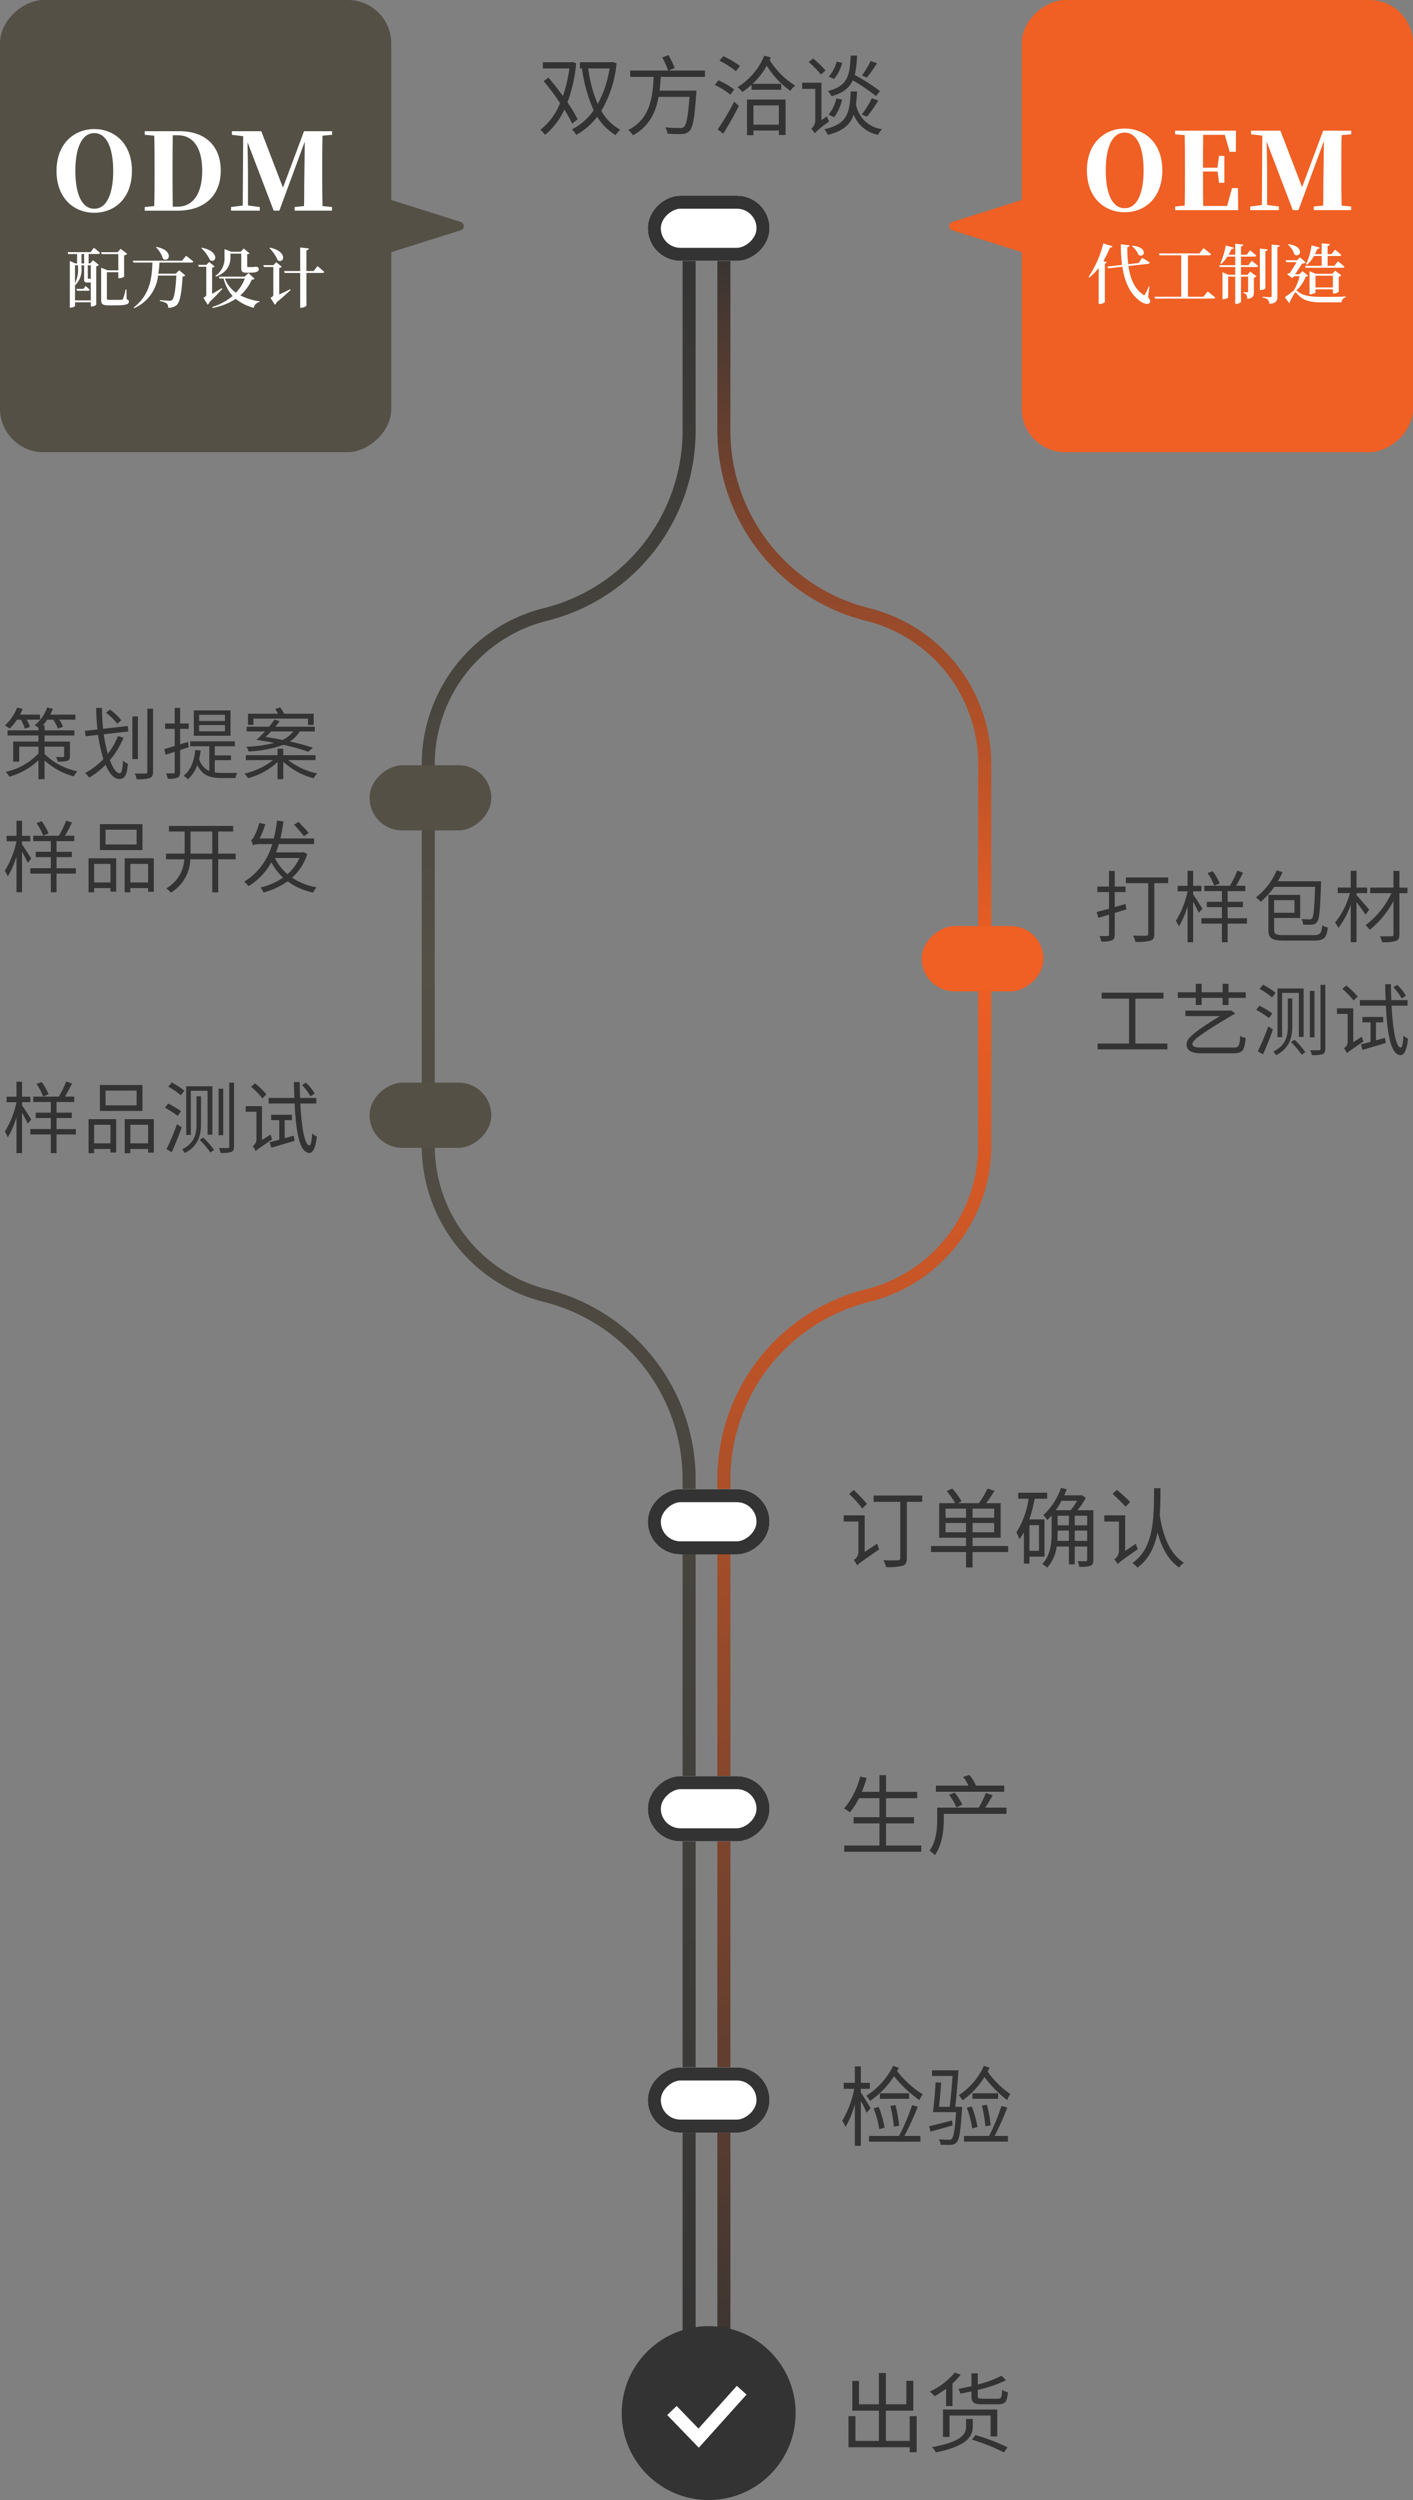 <svg xmlns="http://www.w3.org/2000/svg" xmlns:xlink="http://www.w3.org/1999/xlink" width="325" height="575" viewBox="0 0 325 575">
  <rect x="0" y="0" width="325" height="575" fill="#808080" stroke="none"/>
  <defs>
    <linearGradient id="linear-gradient" y1="1" x2="1" y2="1" gradientUnits="objectBoundingBox">
      <stop offset="0" stop-color="#333"/>
      <stop offset="0.334" stop-color="#f05f23"/>
      <stop offset="1" stop-color="#333"/>
    </linearGradient>
    <linearGradient id="linear-gradient-2" y1="1" x2="1" y2="1" gradientUnits="objectBoundingBox">
      <stop offset="0" stop-color="#333"/>
      <stop offset="0.334" stop-color="#555046"/>
      <stop offset="1" stop-color="#333"/>
    </linearGradient>
    <clipPath id="clip-icon-service-process-small-cn">
      <rect width="325" height="575"/>
    </clipPath>
  </defs>
  <g id="icon-service-process-small-cn" clip-path="url(#clip-icon-service-process-small-cn)">
    <path id="Path_26174" data-name="Path 26174" d="M6069.564,3279.77H5856.81a45.07,45.07,0,0,1-43.785-34.185,34.027,34.027,0,0,0-33.062-25.815h-87.617a34.031,34.031,0,0,0-33.063,25.815,45.068,45.068,0,0,1-43.784,34.185H5573a1.5,1.5,0,0,1,0-3h42.5a42.073,42.073,0,0,0,40.874-31.914,37.026,37.026,0,0,1,35.973-28.086h87.617a37.024,37.024,0,0,1,35.973,28.087,42.072,42.072,0,0,0,40.874,31.913h212.754a1.5,1.5,0,0,1,0,3Z" transform="translate(3444.77 -5516.5) rotate(90)" fill="url(#linear-gradient)"/>
    <path id="Path_26174-2" data-name="Path 26174" d="M6069.564,3216.77H5856.81a45.07,45.07,0,0,0-43.785,34.185,34.027,34.027,0,0,1-33.062,25.815h-87.617a34.031,34.031,0,0,1-33.063-25.815,45.068,45.068,0,0,0-43.784-34.185H5573a1.5,1.5,0,0,0,0,3h42.5a42.073,42.073,0,0,1,40.874,31.914,37.026,37.026,0,0,0,35.973,28.086h87.617a37.024,37.024,0,0,0,35.973-28.087,42.072,42.072,0,0,1,40.874-31.913h212.754a1.5,1.5,0,0,0,0-3Z" transform="translate(3376.77 -5516.5) rotate(90)" stroke="rgba(0,0,0,0)" stroke-width="1" fill="url(#linear-gradient-2)"/>
    <g id="Group_18395" data-name="Group 18395" transform="translate(-26 -314.5)">
      <path id="Path_27288" data-name="Path 27288" d="M-33.6-13.1a27.862,27.862,0,0,0-3.06-3.22l-1.02.94a24.606,24.606,0,0,1,3.02,3.34Zm-.52,11.04v-8.42h-4.82v1.42h3.38v7.12A2.157,2.157,0,0,1-36.62-.22a5.87,5.87,0,0,1,.76,1.26c.32-.4.92-.8,5.08-3.7a7.293,7.293,0,0,1-.44-1.32Zm13.24-12.98H-32.06v1.46h6.12V-.66c0,.38-.16.5-.54.52-.42.02-1.88.04-3.34-.02a5.251,5.251,0,0,1,.6,1.58,13.527,13.527,0,0,0,3.84-.3c.72-.24.96-.76.96-1.76V-13.58h3.54Zm5.36,8.46V-8.72h4.72v2.14Zm0-5.44h4.72v2.1h-4.72Zm11.18,2.1H-9.3v-2.1h4.96Zm0,3.34H-9.3V-8.72h4.96Zm3.22,3.16H-9.3v-1.9h6.46v-7.96H-6.18c.62-.84,1.34-1.88,1.92-2.82l-1.58-.54a24.361,24.361,0,0,1-2,3.36h-4.82l.82-.42A14.434,14.434,0,0,0-14-16.64l-1.24.6a17.451,17.451,0,0,1,1.94,2.76h-3.68v7.96h6.18v1.9h-8.06v1.38h8.06V1.52h1.5V-2.04h8.18Zm7.1-4.8v5.9H3.78v-5.9ZM7.24-.98V-9.54H3.76A34.51,34.51,0,0,0,4.98-14.3H7.86v-1.38H1.2v1.38H3.58A19.414,19.414,0,0,1,.78-6.56a9.4,9.4,0,0,1,.68,1.58A10.726,10.726,0,0,0,2.5-6.6V.62H3.78V-.98ZM14.2-4.6V-6.98h2.86V-4.6Zm-4,0c.04-.6.06-1.22.06-1.78v-.6h2.6V-4.6Zm4.52-9.22a14.555,14.555,0,0,1-1.46,2.16H9.84a17.759,17.759,0,0,0,1.32-2.16Zm-4.46,3.44h2.6v2.2h-2.6Zm6.8,2.2H14.2v-2.2h2.86Zm1.42-3.48H14.84a16.753,16.753,0,0,0,1.9-2.84l-.94-.64-.22.06h-3.8c.2-.46.38-.9.56-1.38l-1.3-.34a15.544,15.544,0,0,1-4.06,6.28,7.363,7.363,0,0,1,.9,1.12c.34-.32.66-.66,1-1.04v4.06c0,2.26-.24,5.1-2.16,7.1a4.952,4.952,0,0,1,1.14.84A8.99,8.99,0,0,0,10.04-3.3h2.82V.8H14.2V-3.3h2.86V-.28c0,.26-.08.34-.32.34-.22.02-1.02.02-1.88-.02a4.7,4.7,0,0,1,.38,1.32,7.029,7.029,0,0,0,2.58-.24c.5-.22.66-.6.66-1.38Zm8.46-1.88c-.66-.72-2.04-1.94-3.04-2.8l-1,.92c.98.9,2.34,2.2,3,2.96ZM25.8-2.3v-8.18H21v1.42h3.36v6.82a2.454,2.454,0,0,1-1.08,1.9,4.207,4.207,0,0,1,.8,1.08c.3-.38.84-.78,4.64-3.44a6.944,6.944,0,0,1-.46-1.24Zm6.64-14.42C32.4-9.98,32.5-3,27.46.5A4.848,4.848,0,0,1,28.6,1.56c2.66-1.94,4-4.82,4.64-8.12.74,2.8,2.16,6.18,4.96,8.08A4.417,4.417,0,0,1,39.3.42c-4.36-2.76-5.26-9.1-5.54-11.02.14-2,.14-4.06.16-6.12Z" transform="translate(259 673.5)" fill="#333"/>
      <g id="Rectangle_6078" data-name="Rectangle 6078" transform="translate(203 657) rotate(90)" fill="#fff" stroke="#333" stroke-width="3">
        <rect width="15" height="28" rx="7.5" stroke="none"/>
        <rect x="1.5" y="1.5" width="12" height="25" rx="6" fill="none"/>
      </g>
    </g>
    <g id="Group_18392" data-name="Group 18392" transform="translate(-26 -530.5)">
      <path id="Path_27289" data-name="Path 27289" d="M-9.2-.54V-5.62h6.42V-7.06H-9.2v-4.36h7.16v-1.46H-9.2v-3.84h-1.52v3.84h-4.06a27.453,27.453,0,0,0,1.12-3.2l-1.5-.32a18.232,18.232,0,0,1-3.7,7.36,8.634,8.634,0,0,1,1.34.88,16.963,16.963,0,0,0,2.1-3.26h4.7v4.36h-5.94v1.44h5.94V-.54h-8.1V.9H-1.1V-.54ZM17.98-14.32h-6.6l.1-.04a10.857,10.857,0,0,0-1.5-2.4l-1.46.42a10.062,10.062,0,0,1,1.22,2.02H2.26v1.42H17.98ZM8.34-9.92a14.255,14.255,0,0,0-1.76-2.8L5.3-12.2A14.78,14.78,0,0,1,6.98-9.32Zm10.16.66H13.62c.56-.84,1.18-1.88,1.72-2.84l-1.6-.52a21.622,21.622,0,0,1-1.62,3.36H2.56v2.72C2.56-4.44,2.36-1.5.8.64A8.411,8.411,0,0,1,2.02,1.68C3.72-.68,4.08-4.14,4.08-6.5V-7.82H18.5Z" transform="translate(239 955.5)" fill="#333"/>
      <g id="Rectangle_6078-2" data-name="Rectangle 6078" transform="translate(203 939) rotate(90)" fill="#fff" stroke="#333" stroke-width="3">
        <rect width="15" height="28" rx="7.5" stroke="none"/>
        <rect x="1.5" y="1.5" width="12" height="25" rx="6" fill="none"/>
      </g>
    </g>
    <g id="Group_18393" data-name="Group 18393" transform="translate(-26 -586.5)">
      <path id="Path_27290" data-name="Path 27290" d="M-7.56-16.88a17.094,17.094,0,0,1-6.18,6.9,7.854,7.854,0,0,1,.88,1.18,20.72,20.72,0,0,0,5.5-5.68,27.131,27.131,0,0,0,5.84,5.5,5.929,5.929,0,0,1,.76-1.34,22.433,22.433,0,0,1-5.9-5.34c.14-.26.28-.5.4-.74Zm3.66,6.32h-6.72v1.28H-3.9ZM-6.18-3.1a36.368,36.368,0,0,0-.84-4.72l-1.18.16a36.084,36.084,0,0,1,.8,4.78Zm-5.88-4a23.363,23.363,0,0,1,1.3,4.8l1.22-.34A23.3,23.3,0,0,0-10.88-7.4Zm-.7-.04c-.32-.58-1.72-2.84-2.24-3.58v-.86h2.08v-1.38H-15v-3.78h-1.38v3.78h-2.56v1.38h2.42a22.625,22.625,0,0,1-2.76,7.36,6.89,6.89,0,0,1,.76,1.42,21.483,21.483,0,0,0,2.14-5.24V1.52H-15V-8.8a30.046,30.046,0,0,1,1.34,2.72Zm9.54-.68a46.439,46.439,0,0,1-3,7.08h-6.9V.58H-1.3V-.74H-4.98A67.009,67.009,0,0,0-1.9-7.46ZM5.98-4.3C4.02-3.8,2.08-3.28.72-2.98L1-1.74c1.5-.4,3.32-.92,5.12-1.42Zm.74-3.14c.26-2.16.54-5.72.74-8.4H1.36v1.3H6.1c-.16,2.4-.42,5.2-.66,7.1H2.98c.18-1.66.38-3.82.5-5.56L2.2-13.06c-.12,2.12-.38,5.1-.62,6.84H6.9C6.64-2.14,6.34-.52,5.92-.1c-.18.22-.38.24-.7.24C4.84.14,3.92.12,2.94.02a2.943,2.943,0,0,1,.42,1.26c.94.04,1.88.06,2.36.02A1.7,1.7,0,0,0,7.04.72c.6-.64.9-2.52,1.22-7.54.02-.18.02-.62.02-.62Zm6.58-9.44a15.663,15.663,0,0,1-5.76,6.76c.24.28.7.9.88,1.18a18.478,18.478,0,0,0,5.02-5.36,26.372,26.372,0,0,0,5.22,5.32,5.72,5.72,0,0,1,.74-1.38,20.791,20.791,0,0,1-5.24-5.18c.14-.3.3-.58.44-.9Zm3.28,6.32H10.66v1.28h5.92Zm-1.7,7.4a35.7,35.7,0,0,0-.86-4.74l-1.18.16a32.839,32.839,0,0,1,.8,4.76ZM9.36-7.24a23.28,23.28,0,0,1,1.26,4.78l1.22-.34a26.56,26.56,0,0,0-1.32-4.72Zm7.98-.4A47.066,47.066,0,0,1,14.5-.74H8.72V.56H18.84V-.74H15.78A70.676,70.676,0,0,0,18.7-7.28Z" transform="translate(239 1078.5)" fill="#333"/>
      <g id="Rectangle_6078-3" data-name="Rectangle 6078" transform="translate(203 1062) rotate(90)" fill="#fff" stroke="#333" stroke-width="3">
        <rect width="15" height="28" rx="7.5" stroke="none"/>
        <rect x="1.5" y="1.5" width="12" height="25" rx="6" fill="none"/>
      </g>
    </g>
    <g id="Group_17773" data-name="Group 17773" transform="translate(702 -216) rotate(90)">
      <path id="Path_27284" data-name="Path 27284" d="M-30.64-2.06a31.214,31.214,0,0,0-2.34-3.9,33.645,33.645,0,0,0,2-9.02l-.94-.26-.24.06h-6.48v1.42h6.1a32.8,32.8,0,0,1-1.48,6.34c-1.08-1.48-2.24-2.94-3.34-4.24l-1.1.82a55.492,55.492,0,0,1,3.78,5.06A14.608,14.608,0,0,1-39.22.36a4.939,4.939,0,0,1,1.08,1.16A16.045,16.045,0,0,0-33.7-4.3a25.472,25.472,0,0,1,1.8,3.24Zm7.34-11.7A24.318,24.318,0,0,1-26.02-5.6a29.465,29.465,0,0,1-2.18-8.16Zm.66-1.48-.26.06h-7.22v1.42h.48a34.916,34.916,0,0,0,2.68,9.62,13.2,13.2,0,0,1-5,4.4,4.635,4.635,0,0,1,1,1.26,15.363,15.363,0,0,0,4.82-4.16A12.582,12.582,0,0,0-21.9,1.58,5.709,5.709,0,0,1-20.84.34,11.358,11.358,0,0,1-25.2-4a26.3,26.3,0,0,0,3.52-10.96Zm21.28,3.42v-1.46H-9.7l1.38-.6a19.9,19.9,0,0,0-1.44-2.96l-1.42.56a19.3,19.3,0,0,1,1.36,3h-8.74v1.46h5.4C-13.38-7.26-13.9-2.14-19,.4a4.748,4.748,0,0,1,1.08,1.2c3.76-2,5.26-5.3,5.9-8.82H-4.9C-5.24-2.72-5.62-.8-6.22-.28a1.366,1.366,0,0,1-.94.22c-.52,0-1.92-.02-3.34-.14a3.308,3.308,0,0,1,.52,1.44,29.255,29.255,0,0,0,3.34.08A2.3,2.3,0,0,0-4.92.62c.78-.78,1.18-2.94,1.56-8.56.04-.22.06-.72.06-.72h-8.5c.14-1.06.22-2.12.28-3.16Zm8.06-2.5a20.7,20.7,0,0,0-3.84-2.26l-.88,1.04a19.489,19.489,0,0,1,3.8,2.42ZM5.36-8.92a17.8,17.8,0,0,0-3.6-2.1L.92-9.96A17.511,17.511,0,0,1,4.5-7.72ZM2.84,1.26C4-.58,5.4-3.04,6.44-5.14L5.36-6.12A57.931,57.931,0,0,1,1.58.26Zm12.8-6.52V-.82H9.8V-5.26ZM8.32,1.6H9.8V.52h5.84V1.54h1.54V-6.6H8.32Zm3.96-18.3A15.2,15.2,0,0,1,6.14-9.46a7.265,7.265,0,0,1,1.1,1.12A18.9,18.9,0,0,0,9.36-10v1.14h6.82v-1.36H9.6a16.949,16.949,0,0,0,3.26-4.18,19.982,19.982,0,0,0,5.42,5.8A5.424,5.424,0,0,1,19.4-9.82a18.017,18.017,0,0,1-5.88-5.9,5.1,5.1,0,0,0,.26-.58Zm24.48,1.22a23.421,23.421,0,0,1-2,3.34l1.12.48a34.651,34.651,0,0,0,2.34-3.3Zm-7.82.16a8.706,8.706,0,0,1-1.82,3.44l1.24.54a9.611,9.611,0,0,0,1.84-3.7Zm9.98,6.78a44.775,44.775,0,0,0-5.82-3.72,22.414,22.414,0,0,0,.52-4.46H32.16c-.18,4.68-.7,6.98-5.24,8.18a4.263,4.263,0,0,1,.84,1.18c2.66-.76,4.1-1.92,4.88-3.66A41.415,41.415,0,0,1,37.98-7.4ZM35.9-2.66a33.251,33.251,0,0,0,2.62-3.72l-1.5-.52a22.522,22.522,0,0,1-2.3,3.76Zm-7.56.12A10.221,10.221,0,0,0,30.18-6.6l-1.32-.24a9.129,9.129,0,0,1-1.78,3.7ZM26.38-13.28a21.15,21.15,0,0,0-2.86-2.76l-1.02.8a22.135,22.135,0,0,1,2.82,2.88ZM25.44-1.86v-8.62H21v1.42h3.02V-1.8A2.462,2.462,0,0,1,23.08.1a3.89,3.89,0,0,1,.8,1.08V1.16a22.344,22.344,0,0,1,3.32-2.7,7.017,7.017,0,0,1-.5-1.22Zm6.72-6.6c-.2,5.04-.78,7.48-6.08,8.7a4.16,4.16,0,0,1,.84,1.28c3.5-.9,5.14-2.34,5.94-4.64a7.489,7.489,0,0,0,5.6,4.62,5.271,5.271,0,0,1,.9-1.28A7.011,7.011,0,0,1,33.38-5.5c.12-.9.2-1.88.24-2.96Z" transform="translate(245.5 538.5) rotate(-90)" fill="#333"/>
      <g id="Rectangle_6084" data-name="Rectangle 6084" transform="translate(261 525)" fill="#fff" stroke="#333" stroke-width="3">
        <rect width="15" height="28" rx="7.5" stroke="none"/>
        <rect x="1.5" y="1.5" width="12" height="25" rx="6" fill="none"/>
      </g>
    </g>
    <g id="Group_18394" data-name="Group 18394" transform="translate(-26 -639)">
      <path id="Path_27291" data-name="Path 27291" d="M-3.76-6.8v5.7H-9.24V-8.06h6.3v-6.86h-1.6v5.4h-4.7v-7.2h-1.6v7.2h-4.58V-14.9h-1.54v6.84h6.12V-1.1h-5.4V-6.8h-1.6V.36H-3.76V1.5h1.6V-6.8Zm14.2-4.68c0,1.56.52,1.96,2.52,1.96H16.6c1.6,0,2.06-.58,2.22-2.78a3.834,3.834,0,0,1-1.32-.54c-.08,1.76-.24,2.04-1.02,2.04h-3.4c-1,0-1.18-.12-1.18-.68v-1.36a29.5,29.5,0,0,0,6.48-2.2l-1-1.06a24.622,24.622,0,0,1-5.48,2.02v-2.56H10.44v2.94c-1,.24-2,.44-3,.64a4.1,4.1,0,0,1,.44,1.08c.84-.16,1.7-.32,2.56-.5Zm5.94,9.34V-8.32H3.9v6.3H5.4V-6.94h9.44v4.8ZM4.6-9.12H6.08v-5.2a15.86,15.86,0,0,0,1.88-2l-1.36-.5A16.49,16.49,0,0,1,.86-12.44a6.956,6.956,0,0,1,1.1,1.06A23.664,23.664,0,0,0,4.6-13.1Zm6.14,2.98H9.2v1.7c0,1.5-.6,3.48-7.86,4.78a4.19,4.19,0,0,1,.92,1.2C9.8.02,10.74-2.4,10.74-4.4Zm-.2,4.74A44.646,44.646,0,0,1,17.9,1.54L18.74.38a44.106,44.106,0,0,0-7.4-2.82Z" transform="translate(239 1201.5)" fill="#333"/>
      <g id="Group_17762" data-name="Group 17762" transform="translate(-486 -186)">
        <circle id="Ellipse_232" data-name="Ellipse 232" cx="20" cy="20" r="20" transform="translate(655 1360)" fill="#333"/>
        <path id="Path_26109" data-name="Path 26109" d="M109.772,1029.075l6.145,6.357,9.9-11.019" transform="translate(556.774 350.33)" fill="none" stroke="#fff" stroke-miterlimit="10" stroke-width="3"/>
      </g>
    </g>
    <path id="Path_27286" data-name="Path 27286" d="M-25.83-12.168a12.675,12.675,0,0,0-1.6-2.808l-1.17.432a12.992,12.992,0,0,1,1.53,2.9Zm-3.978,5.8c-.306-.522-1.656-2.61-2.124-3.258v-.72h1.908v-1.26h-1.908v-3.456H-33.21v3.456h-2.268v1.26h2.268a20.743,20.743,0,0,1-2.7,6.8,6.262,6.262,0,0,1,.7,1.278,19.585,19.585,0,0,0,2-4.608V1.368h1.278V-7.956c.486.9,1.044,1.962,1.3,2.556Zm10.26,2.214h-4.446V-6.7h3.51V-7.938h-3.51v-2.448h4.068v-1.242H-22.05a34.2,34.2,0,0,0,1.6-3.024l-1.332-.45a22.092,22.092,0,0,1-1.692,3.474h-5.886v1.242h4.05v2.448h-3.474V-6.7h3.474v2.538h-4.716v1.242h4.716V1.368h1.314V-2.916h4.446ZM-5.58-9.612h-7.146v-3.4H-5.58Zm1.35-4.68h-9.792v5.958H-4.23Zm-7.362,9.144V-.882h-3.762V-5.148Zm-5.04,6.534h1.278V.414h3.762v.81h1.314V-6.444h-6.354ZM-7.02-.882V-5.148h4.086V-.882Zm-1.3-5.562v7.83h1.3V.414h4.086V1.26H-1.62v-7.7ZM8.928-1.692a20.7,20.7,0,0,1,2.466,2.934L12.24.648A18.777,18.777,0,0,0,9.756-2.2ZM5.832-14v11.2H6.894v-10.17h3.852V-2.862h1.1V-14Zm9.9-.828V-.162c0,.27-.108.36-.36.36-.252.018-1.08.018-2.034,0a4.894,4.894,0,0,1,.4,1.116A7.025,7.025,0,0,0,16.218,1.1c.432-.2.612-.522.612-1.278V-14.832Zm-2.448,1.386V-2.754h1.062V-13.446ZM8.208-11.7v6.318c0,2.142-.324,4.374-3.33,5.9a3.478,3.478,0,0,1,.63.828C8.73-.27,9.234-2.988,9.234-5.382V-11.7Zm-6.5-2.214a16.99,16.99,0,0,1,2.88,1.98L5.4-13a18.363,18.363,0,0,0-2.9-1.872ZM.936-9.09A25.261,25.261,0,0,1,3.87-7.2l.774-1.062a19.973,19.973,0,0,0-2.952-1.764ZM1.3.45l1.206.7C3.258-.486,4.14-2.7,4.788-4.572l-1.08-.7A53.91,53.91,0,0,1,1.3.45Zm34.092-12.8a13.564,13.564,0,0,0-2-2.484l-.918.558a12.782,12.782,0,0,1,1.944,2.592Zm-11.106.2a18.987,18.987,0,0,0-2.646-2.538l-.882.792a19.713,19.713,0,0,1,2.592,2.664ZM23.256-1.638V-9.432H19.512v1.278h2.466v6.426a1.771,1.771,0,0,1-.864,1.476A3.841,3.841,0,0,1,21.8.918c.288-.342.756-.648,3.8-2.718a5.8,5.8,0,0,1-.36-1.116Zm5.22-4.572H30.15V-7.452H25.362V-6.21h1.872v4.5c-.828.216-1.584.414-2.2.558L25.4.126c1.494-.45,3.474-1.026,5.346-1.584l-.18-1.188c-.7.2-1.422.4-2.088.576Zm7.272-3.834v-1.278H32.022c-.054-1.17-.072-2.394-.09-3.654H30.6c.018,1.278.054,2.484.108,3.654H24.786v1.278h5.976c.324,6.732,1.17,11.322,3.384,11.376.684,0,1.368-.756,1.728-3.762a5.035,5.035,0,0,1-1.062-.72C34.7-1.4,34.488-.4,34.182-.414c-1.116-.054-1.818-4.122-2.106-9.63Z" transform="translate(37 263.844)" fill="#333"/>
    <path id="Path_27285" data-name="Path 27285" d="M-32.2-12.33a12.59,12.59,0,0,1,.936,2.088l1.17-.432a9.357,9.357,0,0,0-.774-1.656h3.078v-1.152H-32.4a12.4,12.4,0,0,0,.612-1.314l-1.26-.324A11.015,11.015,0,0,1-35.874-11a9.733,9.733,0,0,1,1.1.738,11.71,11.71,0,0,0,1.692-2.07Zm5.454,6.21h4.5v2.142c0,.18-.054.252-.27.252-.2,0-.9.018-1.62-.018a4.594,4.594,0,0,1,.45,1.062,6.866,6.866,0,0,0,2.178-.18c.468-.2.594-.468.594-1.116V-7.29h-5.832V-8.676h6.858V-9.864h-6.858V-11h-.4a16.2,16.2,0,0,0,1.026-1.332h1.368a10.88,10.88,0,0,1,1.08,2.052l1.17-.414a8.6,8.6,0,0,0-.864-1.638h3.708v-1.152h-5.778c.216-.432.414-.864.594-1.332l-1.314-.306a9.313,9.313,0,0,1-2.862,4.086,4.5,4.5,0,0,1,.864.576v.594h-7.11v1.188h7.11V-7.29h-5.814v4.626h1.386V-6.12h4.428v1.548a14.282,14.282,0,0,1-7.56,4.248A4.16,4.16,0,0,1-34.866.792a15.9,15.9,0,0,0,6.714-3.78V1.368h1.4v-4.32A16.2,16.2,0,0,0-20.052.72a7.739,7.739,0,0,1,.846-1.17,15.013,15.013,0,0,1-7.542-3.978ZM-9.09-12.2a15.064,15.064,0,0,0-2.61-2.448l-.9.72a15.664,15.664,0,0,1,2.574,2.538Zm1.6,2.592-.126-1.26-5.67.648a45.609,45.609,0,0,1-.252-4.806h-1.35a49.046,49.046,0,0,0,.306,4.95l-2.88.324.144,1.26,2.88-.342a32.05,32.05,0,0,0,1.224,5.562A16.285,16.285,0,0,1-17.424-.054a7.479,7.479,0,0,1,.954,1.062,19.552,19.552,0,0,0,3.762-2.952C-11.862.09-10.782,1.314-9.54,1.314c1.224,0,1.71-.792,1.962-3.51a3.3,3.3,0,0,1-1.134-.7C-8.82-.81-9.018,0-9.468,0c-.738,0-1.566-1.134-2.25-3.024A20.179,20.179,0,0,0-8.586-8.172L-9.864-8.55A16.631,16.631,0,0,1-12.2-4.464a34.438,34.438,0,0,1-.936-4.5Zm2.214-3.456H-6.552v9.81h1.278Zm2.16-1.782V-.36c0,.324-.126.414-.432.414-.306.018-1.332.036-2.466,0a6.687,6.687,0,0,1,.45,1.314A8.965,8.965,0,0,0-2.556,1.1C-2.016.882-1.8.5-1.8-.378v-14.49Zm17.856,2.826H8.8v-1.422h5.94Zm0,2.376H8.8v-1.44h5.94Zm1.278-4.806H7.578v5.832H16.02ZM6.246-7.218,4.428-6.66v-3.546h1.98v-1.242H4.428V-15.03H3.186v3.582H.972v1.242H3.186v3.942c-.918.288-1.746.54-2.412.7l.324,1.3c.648-.2,1.35-.414,2.088-.666V-.306c0,.27-.09.342-.324.342-.2,0-.9,0-1.674-.018a5.471,5.471,0,0,1,.4,1.242,5.149,5.149,0,0,0,2.232-.252c.45-.216.612-.558.612-1.3v-5.04c.666-.234,1.332-.432,1.98-.666ZM12.4-3.006h3.726V-4.1H12.4V-6.21H17.01V-7.344H6.75V-6.21h4.392V-.522A4.219,4.219,0,0,1,8.8-3.294a15.242,15.242,0,0,0,.36-1.926L7.92-5.364C7.632-2.7,6.84-.684,5.238.576a6.439,6.439,0,0,1,.99.81,8.038,8.038,0,0,0,2.16-3.294C9.558.612,11.448,1.1,14.04,1.1h3.132a3.852,3.852,0,0,1,.4-1.188c-.594.018-3.042.018-3.474.018A12.538,12.538,0,0,1,12.4-.18Zm8.892-9.558H33.84v1.44h1.3V-13.7H28.368a16.522,16.522,0,0,0-.936-1.458l-1.116.4c.2.324.432.7.648,1.062h-6.93v2.574h1.26Zm9.162,2.952a6.765,6.765,0,0,1-2.5,1.962c-1.242-.27-2.556-.5-3.87-.7.414-.378.828-.81,1.278-1.26Zm4.536,3.744a54.6,54.6,0,0,0-5.346-1.44,6.663,6.663,0,0,0,2.286-2.3h3.474v-1.1H26.334c.342-.414.7-.864.972-1.26l-1.188-.378a17.546,17.546,0,0,1-1.224,1.638H19.728v1.1H23.94c-.666.72-1.332,1.386-1.944,1.926q2.133.324,4.1.7a29.573,29.573,0,0,1-6.426.882,3.3,3.3,0,0,1,.5,1.08A25.935,25.935,0,0,0,28.17-6.534,45.225,45.225,0,0,1,33.876-4.95Zm.594,2.844V-4.158H28.152V-5.634H26.838v1.476h-7.29v1.134h6.246a16.215,16.215,0,0,1-6.588,3.1,5.353,5.353,0,0,1,.846,1.062,16,16,0,0,0,6.786-3.708V1.368h1.314V-2.646a16.432,16.432,0,0,0,6.966,3.8,5.523,5.523,0,0,1,.864-1.1,16.413,16.413,0,0,1-6.7-3.078ZM-25.83,13.832a12.675,12.675,0,0,0-1.6-2.808l-1.17.432a12.992,12.992,0,0,1,1.53,2.9Zm-3.978,5.8c-.306-.522-1.656-2.61-2.124-3.258v-.72h1.908V14.39h-1.908V10.934H-33.21V14.39h-2.268v1.26h2.268a20.743,20.743,0,0,1-2.7,6.8,6.262,6.262,0,0,1,.7,1.278,19.585,19.585,0,0,0,2-4.608v8.244h1.278V18.044c.486.9,1.044,1.962,1.3,2.556Zm10.26,2.214h-4.446V19.3h3.51V18.062h-3.51V15.614h4.068V14.372H-22.05a34.2,34.2,0,0,0,1.6-3.024l-1.332-.45a22.092,22.092,0,0,1-1.692,3.474h-5.886v1.242h4.05v2.448h-3.474V19.3h3.474v2.538h-4.716v1.242h4.716v4.284h1.314V23.084h4.446ZM-5.58,16.388h-7.146v-3.4H-5.58Zm1.35-4.68h-9.792v5.958H-4.23Zm-7.362,9.144v4.266h-3.762V20.852Zm-5.04,6.534h1.278v-.972h3.762v.81h1.314V19.556h-6.354Zm9.612-2.268V20.852h4.086v4.266Zm-1.3-5.562v7.83h1.3v-.972h4.086v.846H-1.62v-7.7ZM6.822,18.494V13.4h5v5.094Zm10.368,0h-4V13.4h3.438V12.122H1.854V13.4H5.472v4.32c0,.27,0,.5-.018.774H1.188v1.3H5.4a8.263,8.263,0,0,1-4.158,6.678,6.135,6.135,0,0,1,1.062.99A9.265,9.265,0,0,0,6.768,19.79h5.058V27.4h1.368V19.79h4Zm16.794-4.752c-.5-.648-1.548-1.764-2.322-2.556l-1.026.648A32.291,32.291,0,0,1,32.9,14.48ZM31.878,19.5a10.693,10.693,0,0,1-2.754,3.708,11.1,11.1,0,0,1-2.88-3.708Zm.9-1.368-.252.072H26.5c.216-.612.432-1.26.63-1.908h8.1l.018-1.3H27.486c.288-1.224.522-2.52.72-3.906l-1.494-.216A28.405,28.405,0,0,1,25.956,15h-3.24a18.2,18.2,0,0,0,1.3-3.294l-1.4-.27A14.467,14.467,0,0,1,21.4,14.624c-.2.4-.4.648-.648.72a13.322,13.322,0,0,1,.45,1.26c.162-.2.774-.306,1.908-.306h2.5a14.852,14.852,0,0,1-6.444,8.658,4.842,4.842,0,0,1,.99,1.026,14.88,14.88,0,0,0,5.256-5.49A13.355,13.355,0,0,0,28.1,24a14.886,14.886,0,0,1-5.184,2.268,5.8,5.8,0,0,1,.7,1.152,17.116,17.116,0,0,0,5.544-2.556,14.98,14.98,0,0,0,5.85,2.574,4.676,4.676,0,0,1,.828-1.188,14.887,14.887,0,0,1-5.652-2.232,12.217,12.217,0,0,0,3.492-5.436Z" transform="translate(37 177.844)" fill="#333"/>
    <rect id="Rectangle_6081" data-name="Rectangle 6081" width="15" height="28" rx="7.5" transform="translate(113 249) rotate(90)" fill="#555046"/>
    <rect id="Rectangle_6083" data-name="Rectangle 6083" width="15" height="28" rx="7.5" transform="translate(113 176) rotate(90)" fill="#555046"/>
    <path id="Path_27287" data-name="Path 27287" d="M-29.106-7.434l-2.5.7V-10.17h2.484v-1.278h-2.484V-15.03h-1.314v3.582H-35.6v1.278h2.682v3.834c-1.062.27-2.052.54-2.844.738l.4,1.35c.738-.216,1.566-.468,2.448-.72V-.414c0,.27-.108.36-.36.36-.216,0-.99,0-1.854-.018a4.982,4.982,0,0,1,.432,1.26A6.2,6.2,0,0,0-32.256.936c.468-.216.648-.558.648-1.332V-5.382c.882-.252,1.782-.54,2.664-.81Zm9.792-6.1h-9.72v1.314h5.13V-.594c0,.342-.144.45-.486.468-.378.018-1.692.018-3.006-.036a6.434,6.434,0,0,1,.558,1.44,11.526,11.526,0,0,0,3.456-.27c.648-.216.882-.666.882-1.584V-12.222h3.186ZM-7.47-12.168a12.675,12.675,0,0,0-1.6-2.808l-1.17.432a12.992,12.992,0,0,1,1.53,2.9Zm-3.978,5.8c-.306-.522-1.656-2.61-2.124-3.258v-.72h1.908v-1.26h-1.908v-3.456H-14.85v3.456h-2.268v1.26h2.268a20.743,20.743,0,0,1-2.7,6.8,6.262,6.262,0,0,1,.7,1.278,19.585,19.585,0,0,0,2-4.608V1.368h1.278V-7.956c.486.9,1.044,1.962,1.3,2.556Zm10.26,2.214H-5.634V-6.7h3.51V-7.938h-3.51v-2.448h4.068v-1.242H-3.69a34.2,34.2,0,0,0,1.6-3.024L-3.42-15.1a22.092,22.092,0,0,1-1.692,3.474H-11v1.242h4.05v2.448h-3.474V-6.7h3.474v2.538h-4.716v1.242h4.716V1.368h1.314V-2.916h4.446Zm15.66-7.218c-.144,4.986-.342,6.8-.684,7.236a.576.576,0,0,1-.594.234,14.618,14.618,0,0,1-1.8-.072A3.65,3.65,0,0,1,11.736-2.7a13.229,13.229,0,0,0,2.088,0,1.451,1.451,0,0,0,1.134-.612c.5-.648.684-2.736.882-8.712v-.63H5.9A19.375,19.375,0,0,0,7-14.76l-1.35-.4A15.535,15.535,0,0,1,.864-8.928a8.476,8.476,0,0,1,1.116.972,17.468,17.468,0,0,0,3.114-3.42ZM9.738-8.316v2.9H5.058v-2.9ZM7.308-.27c-1.908,0-2.25-.252-2.25-1.224V-4.212h5.994v-5.31H3.744v8.028C3.744.5,4.572.99,7.38.99h6.786c2.43,0,2.97-.666,3.24-3.024a4.081,4.081,0,0,1-1.278-.486c-.2,1.854-.45,2.25-1.98,2.25Zm19.62-5.85c-.45-.522-2.25-2.628-2.916-3.348v-.468H26.46v-1.278H24.012v-3.852H22.68v3.852H19.692v1.278h2.79a17.99,17.99,0,0,1-3.4,6.768,5.922,5.922,0,0,1,.738,1.26A18.541,18.541,0,0,0,22.68-7.29V1.35h1.332v-9.2c.738.972,1.674,2.232,2.07,2.88Zm8.8-5.076H33.876V-15.03H32.508V-11.2H27.144v1.278h4.9A19.782,19.782,0,0,1,26.1-2.556a6.034,6.034,0,0,1,.954,1.08A21.915,21.915,0,0,0,32.508-8.1V-.432c0,.324-.126.414-.45.432-.342,0-1.494.018-2.664-.018A5.937,5.937,0,0,1,29.88,1.35a10.412,10.412,0,0,0,3.168-.27c.594-.2.828-.612.828-1.53V-9.918H35.73ZM-26.856,24.668V14.336h6.462V12.968h-14.22v1.368h6.3V24.668H-35.55V26h16.056V24.668Zm14.886.918c-1.062,0-1.764-.234-1.764-.792,0-.648.63-1.62,9.54-6.858a1.5,1.5,0,0,0,.306-.2l-.954-.7-.27.072V17.09H-15.354v1.26H-7.38c-7.362,4.446-7.7,5.544-7.7,6.552,0,1.242,1.008,2,3.222,2H-4.23c1.908,0,2.52-.558,2.736-3.51a4.109,4.109,0,0,1-1.26-.468c-.09,2.3-.4,2.664-1.35,2.664Zm6.534-12.708V10.934h-1.35v1.944H-11.61V10.934h-1.35v1.944H-17.1v1.278h4.14v1.638h1.35V14.156h4.824v1.638h1.35V14.156h3.96V12.878ZM8.928,24.308a20.7,20.7,0,0,1,2.466,2.934l.846-.594A18.777,18.777,0,0,0,9.756,23.8ZM5.832,12v11.2H6.894V13.022h3.852V23.138h1.1V12Zm9.9-.828v14.67c0,.27-.108.36-.36.36-.252.018-1.08.018-2.034,0a4.894,4.894,0,0,1,.4,1.116,7.025,7.025,0,0,0,2.484-.216c.432-.2.612-.522.612-1.278V11.168Zm-2.448,1.386V23.246h1.062V12.554ZM8.208,14.3v6.318c0,2.142-.324,4.374-3.33,5.9a3.478,3.478,0,0,1,.63.828c3.222-1.62,3.726-4.338,3.726-6.732V14.3Zm-6.5-2.214a16.99,16.99,0,0,1,2.88,1.98L5.4,13a18.363,18.363,0,0,0-2.9-1.872ZM.936,16.91A25.261,25.261,0,0,1,3.87,18.8l.774-1.062a19.973,19.973,0,0,0-2.952-1.764Zm.36,9.54,1.206.7c.756-1.638,1.638-3.852,2.286-5.724l-1.08-.7A53.91,53.91,0,0,1,1.3,26.45Zm34.092-12.8a13.564,13.564,0,0,0-2-2.484l-.918.558a12.782,12.782,0,0,1,1.944,2.592Zm-11.106.2a18.987,18.987,0,0,0-2.646-2.538l-.882.792a19.713,19.713,0,0,1,2.592,2.664ZM23.256,24.362V16.568H19.512v1.278h2.466v6.426a1.771,1.771,0,0,1-.864,1.476,3.841,3.841,0,0,1,.684,1.17c.288-.342.756-.648,3.8-2.718a5.8,5.8,0,0,1-.36-1.116Zm5.22-4.572H30.15V18.548H25.362V19.79h1.872v4.5c-.828.216-1.584.414-2.2.558l.36,1.278c1.494-.45,3.474-1.026,5.346-1.584l-.18-1.188c-.7.2-1.422.4-2.088.576Zm7.272-3.834V14.678H32.022c-.054-1.17-.072-2.394-.09-3.654H30.6c.018,1.278.054,2.484.108,3.654H24.786v1.278h5.976c.324,6.732,1.17,11.322,3.384,11.376.684,0,1.368-.756,1.728-3.762a5.035,5.035,0,0,1-1.062-.72c-.108,1.746-.324,2.754-.63,2.736-1.116-.054-1.818-4.122-2.106-9.63Z" transform="translate(288 215.345)" fill="#333"/>
    <rect id="Rectangle_6080" data-name="Rectangle 6080" width="15" height="28" rx="7.5" transform="translate(240 213) rotate(90)" fill="#f05f23"/>
    <rect id="Rectangle_6085" data-name="Rectangle 6085" width="104" height="90" rx="10" transform="translate(325) rotate(90)" fill="#f05f23"/>
    <path id="Polygon_3" data-name="Polygon 3" d="M11.046,3.02a1,1,0,0,1,1.907,0L23.589,36.7a1,1,0,0,1-.954,1.3H1.364a1,1,0,0,1-.954-1.3Z" transform="translate(216 64) rotate(-90)" fill="#f05f23"/>
    <path id="Path_27283" data-name="Path 27283" d="M-19.635-12.015a5.312,5.312,0,0,1,1.53,2.04c1.38.765,2.265-1.785-1.4-2.145Zm-6.6-.645a24.3,24.3,0,0,1-3.4,7.74l.195.135A13.149,13.149,0,0,0-27.3-7.005v8.28h.27a1.73,1.73,0,0,0,1.155-.42V-8.01A.551.551,0,0,0-25.41-8.3l-.8-.3a23.671,23.671,0,0,0,1.515-3.09c.33.015.525-.1.585-.285Zm10.62,9.93-.165-.03a14.992,14.992,0,0,1-.84,1.8c-.15.27-.255.27-.51.06-1.98-1.365-2.925-3.78-3.33-6.54l4.53-.51a.41.41,0,0,0,.39-.3c-.675-.465-1.77-1.1-1.77-1.1l-.78,1.215-2.415.27a27.841,27.841,0,0,1-.195-3.9c.36-.06.5-.24.525-.435L-22.2-12.45A34.626,34.626,0,0,0-21.915-7.7l-3.39.375.165.42,3.285-.375c.495,3.27,1.62,6.015,3.93,7.8.735.555,1.86,1.08,2.385.48.195-.225.135-.57-.39-1.32ZM-3.195-.39h-3.57V-9.915h4.89c.225,0,.39-.075.435-.24-.675-.585-1.74-1.41-1.74-1.41l-.945,1.215h-9.33l.12.435H-8.31V-.39h-6.15l.135.435H-.915c.225,0,.375-.075.42-.24-.645-.585-1.74-1.4-1.74-1.4ZM7.14-7.635H5.43v-1.98H8.55c.21,0,.375-.075.4-.24-.54-.51-1.425-1.215-1.425-1.215l-.765,1.02H5.43v-1.905c.405-.06.51-.21.555-.42L4.11-12.57v2.52H2.58a11.568,11.568,0,0,0,.66-1.29.524.524,0,0,0,.555-.315l-1.86-.525A17.546,17.546,0,0,1,.69-8.07l.225.135a8.744,8.744,0,0,0,1.4-1.68h1.8v1.98H.42l.12.42H4.11V-5.43H2.58l-1.4-.585V.18h.21c.54,0,1.1-.3,1.1-.42V-5.01H4.11V1.26h.255c.51,0,1.065-.315,1.065-.5V-5.01H7.08v3.375c0,.18-.045.24-.225.24-.2,0-.87-.045-.87-.045v.225a.925.925,0,0,1,.7.39,1.968,1.968,0,0,1,.18.93C8.235-.03,8.4-.57,8.4-1.5V-4.77a1.066,1.066,0,0,0,.63-.315L7.545-6.165,6.93-5.43H5.43V-7.215H8.97c.21,0,.36-.075.4-.24-.555-.5-1.455-1.2-1.455-1.2Zm3.9-3.24c.375-.06.495-.2.525-.405L9.78-11.46v9.525h.24c.48,0,1.02-.255,1.02-.4Zm1.44-1.515V-.585c0,.21-.075.3-.315.3-.315,0-1.755-.1-1.755-.1v.225A2.036,2.036,0,0,1,11.64.3a1.544,1.544,0,0,1,.315.975c1.65-.165,1.86-.735,1.86-1.755V-11.79c.345-.045.495-.2.54-.405ZM24-9.75v2.265H20.175l.12.435h8.55a.359.359,0,0,0,.39-.24c-.555-.51-1.5-1.245-1.5-1.245l-.81,1.05h-1.56V-9.75H28.11c.21,0,.36-.075.4-.24-.555-.525-1.455-1.215-1.455-1.215l-.8,1.02h-.9v-1.89c.375-.06.51-.21.54-.42L24-12.675v2.49H22.455a10.516,10.516,0,0,0,.525-1.185.524.524,0,0,0,.555-.315L21.66-12.21A15.2,15.2,0,0,1,20.4-7.86l.225.12a7.238,7.238,0,0,0,1.6-2.01ZM22.575-2.52v-2.7h4v2.7Zm4.23,1.4A1.787,1.787,0,0,0,27.93-1.53V-4.995a1.167,1.167,0,0,0,.6-.3L27.1-6.375l-.66.72H22.65l-1.455-.6v5.3h.21c.555,0,1.17-.3,1.17-.42v-.705h4v.96ZM16.23-12.375a5.226,5.226,0,0,1,1.515,2.3c1.41.87,2.43-1.9-1.38-2.4ZM19.59-6.27l-.75.72h-.96c.51-.75,1.17-1.785,1.59-2.46a1.232,1.232,0,0,0,.87-.24l-1.335-1.2-.66.675H15.7l.135.435h2.385a27.389,27.389,0,0,1-1.59,2.52,2.362,2.362,0,0,0-.585.255L17.2-4.68l.5-.435h1.215a10.718,10.718,0,0,1-1.4,3.39C17-1.41,16.11-.66,15.51-.285l1.05,1.41A.258.258,0,0,0,16.65.81c.345-.69.825-1.53,1.1-2,.12-.225.27-.255.48-.015,1.32,1.59,2.7,2.115,5.85,2.115h4.47a1.293,1.293,0,0,1,1-1.17V-.45c-1.8.09-3.255.1-5.01.1-3.12,0-4.89-.21-6.135-1.335a.881.881,0,0,0-.24-.15A7.633,7.633,0,0,0,20.31-5.01c.315-.015.465-.06.57-.195Z" transform="translate(280 68.631)" fill="#fff"/>
    <path id="Path_26172" data-name="Path 26172" d="M4.33,9.614C4.33,4.624,5.676.93,8.685.93c2.985,0,4.355,3.694,4.355,8.685,0,5.04-1.37,8.709-4.355,8.709C5.676,18.324,4.33,14.654,4.33,9.614ZM8.685,0C4.11,0,0,3.3,0,9.614,0,16,4.085,19.253,8.685,19.253c4.624,0,8.66-3.278,8.66-9.639C17.345,3.278,13.284,0,8.685,0ZM34.739,13.7h-1.37l-1.125,4.11h-5.5c-.049-2.544-.049-5.137-.049-7.853V9.883h3.352l.343,2.593h1.223V6.287H30.384L30.017,9H26.69c0-2.593,0-5.113.049-7.559h4.966l1.125,3.914H34.25L34.274.489H20.281v.832l2.2.2c.073,2.52.073,5.04.073,7.584v1.076c0,2.544,0,5.064-.073,7.535l-2.2.22v.832H34.788ZM60.793,1.321V.489H54.335L49.491,13.48,44.5.489H37.748v.832l2.593.318-.1,15.951-2.691.342v.832h6.605v-.832l-2.716-.367v-7.29c0-1.566-.049-4.722-.1-7.266l6.018,15.755h1.3L54.506,2.887l-.1,7.877c-.049,1.982,0,4.452-.073,6.948l-2.153.22v.832h8.587v-.832l-2.177-.22c-.073-2.446-.073-4.991-.073-7.535V9.1c0-2.544,0-5.064.073-7.584Z" transform="translate(250 29.564)" fill="#fff"/>
    <rect id="Rectangle_6086" data-name="Rectangle 6086" width="104" height="90" rx="10" transform="translate(0 104) rotate(-90)" fill="#555046"/>
    <path id="Polygon_4" data-name="Polygon 4" d="M11.046,3.02a1,1,0,0,1,1.907,0L23.589,36.7a1,1,0,0,1-.954,1.3H1.364a1,1,0,0,1-.954-1.3Z" transform="translate(109 40) rotate(90)" fill="#555046"/>
    <path id="Path_27282" data-name="Path 27282" d="M-25.815-3.105H-27.42l.12.435h2.55a.341.341,0,0,0,.375-.24c-.36-.375-.93-.855-.93-.855Zm.165-5.85h-.6v-2.16h.6Zm1.53.435v3.09h-.555c-.1,0-.135-.045-.135-.2V-8.52ZM-27.75-.45v-3.5l.015.015A4.887,4.887,0,0,0-26.25-7.905V-8.52h.6v3.2c0,.525.1.75.72.75h.375a3.8,3.8,0,0,0,.435-.015V-.45Zm.69-8.07v.615a6.8,6.8,0,0,1-.69,3.51V-8.52Zm2.9-3.03h-5.28l.12.435h2.055v2.16h-.4l-1.275-.57V1.215h.2c.54,0,1-.3,1-.435v-.8h3.63v.96h.195a1.573,1.573,0,0,0,1.05-.4V-8.3a1.064,1.064,0,0,0,.615-.3l-1.35-1.1-.66.735h-.36v-2.16h2.22c.225,0,.345-.075.39-.24-.51-.51-1.4-1.2-1.4-1.2Zm8.25,8.58h-.195a13.28,13.28,0,0,1-.585,2.145A.331.331,0,0,1-17.04-.6c-.195.015-.675.03-1.305.03H-19.77c-.555,0-.645-.1-.645-.375V-6.93h2.625v1.38h.225a2.034,2.034,0,0,0,1.11-.36V-10.8a1.333,1.333,0,0,0,.72-.36l-1.515-1.155-.7.78h-3.8l.135.435h3.825v3.735h-2.43l-1.515-.6V-.63c0,1.02.33,1.32,1.7,1.32h1.6c2.46,0,3.075-.27,3.075-.855,0-.255-.105-.42-.525-.57Zm6.795-9.675a6.1,6.1,0,0,1,1.605,2.64C-6.06-9-4.89-11.97-9-12.75Zm6,3.06H-14.43l.12.435h4.365c-.1,4.215-.9,7.725-4.305,10.32l.12.165a9.307,9.307,0,0,0,5.49-7.5h4.2C-4.6-3.09-4.92-.96-5.4-.54A.8.8,0,0,1-6-.375c-.345,0-1.5-.09-2.22-.15L-8.235-.3A3.85,3.85,0,0,1-6.63.27a1.18,1.18,0,0,1,.3.975,2.916,2.916,0,0,0,1.95-.6C-3.6-.045-3.195-2.3-3.015-5.94A1.085,1.085,0,0,0-2.37-6.2L-3.78-7.38l-.795.78H-8.58c.135-.81.21-1.665.27-2.55H-.96c.21,0,.375-.075.42-.24C-1.185-9.945-2.2-10.725-2.2-10.725ZM8-11.205h2.49V-7.98c0,.855.15,1.155,1.2,1.155h.825c1.515,0,2.01-.285,2.01-.81,0-.285-.135-.4-.495-.555l-.075-.015h-.135a2.329,2.329,0,0,1-.315.06,1.815,1.815,0,0,1-.285.015,5,5,0,0,1-.525.015h-.57c-.24,0-.27-.06-.27-.24v-2.7a.957.957,0,0,0,.54-.225l-1.335-1.11-.7.75H8.22l-1.575-.6v1.83a4.864,4.864,0,0,1-2.1,4.32l.12.18C7.665-7.065,8-9.075,8-10.425ZM1.32-12.465A9.437,9.437,0,0,1,3.33-9.69c1.455.8,2.265-2.04-1.89-2.88ZM6.03-3.27c-.78.465-1.56.93-2.25,1.305V-7.98a.864.864,0,0,0,.585-.285L3.12-9.285l-.645.66H.57l.135.435h1.74V-1.8c0,.315-.09.435-.66.75L2.76.525A1.055,1.055,0,0,0,3.2-.09c1.3-1.215,2.37-2.385,2.94-3.015ZM11.3-5.475A9.434,9.434,0,0,1,9.27-2.22,6.913,6.913,0,0,1,6.735-5.475Zm.855-1.26-.885.825H5.34l.135.435h.96A9.144,9.144,0,0,0,8.505-1.47,13.2,13.2,0,0,1,3.8,1.065L3.9,1.29A14.914,14.914,0,0,0,9.225-.8a10.943,10.943,0,0,0,4.14,2.055,1.68,1.68,0,0,1,1.32-1.335L14.7-.24a14.184,14.184,0,0,1-4.425-1.365,10.526,10.526,0,0,0,2.64-3.615c.36-.03.525-.075.63-.225Zm4.815-5.745a8.494,8.494,0,0,1,1.92,2.82c1.47.84,2.37-2.025-1.77-2.925ZM21.75-3.015c-.885.435-1.755.855-2.52,1.2v-6.09a.9.9,0,0,0,.57-.285L18.555-9.24l-.675.675H15.57l.135.435h2.16v6.345c0,.3-.09.4-.645.735L18.21.54a.992.992,0,0,0,.42-.555c1.41-1.14,2.58-2.235,3.21-2.82ZM27.15-7.2H25.485v-4.785c.4-.06.51-.21.555-.42l-1.995-.21V-7.2h-3.69l.105.435h3.585v8h.27c.54,0,1.17-.36,1.17-.54V-6.765h3.69c.21,0,.36-.075.405-.24C29-7.56,28.02-8.34,28.02-8.34Z" transform="translate(45 69.542)" fill="#fff"/>
    <path id="Path_26171" data-name="Path 26171" d="M4.33,9.614C4.33,4.624,5.676.93,8.685.93c2.985,0,4.355,3.694,4.355,8.685,0,5.04-1.37,8.709-4.355,8.709C5.676,18.324,4.33,14.654,4.33,9.614ZM8.685,0C4.11,0,0,3.3,0,9.614,0,16,4.085,19.253,8.685,19.253c4.624,0,8.66-3.278,8.66-9.639C17.345,3.278,13.284,0,8.685,0ZM26.739,17.859c-.049-2.569-.049-5.162-.049-7.9V9.15c0-2.642,0-5.211.049-7.731h1.174c3.5,0,5.6,2.838,5.6,8.2,0,5.186-2.079,8.244-5.7,8.244ZM20.281.489v.832l2.2.2c.073,2.52.073,5.064.073,7.633v.807c0,2.74,0,5.284-.073,7.755l-2.2.22v.832h7.584c6.165,0,9.908-3.474,9.908-9.2,0-5.627-3.5-9.076-9.468-9.076Zm43.106.832V.489H56.928L52.084,13.48,47.093.489H40.341v.832l2.593.318-.1,15.951-2.691.342v.832h6.605v-.832l-2.715-.367v-7.29c0-1.566-.049-4.722-.1-7.266l6.018,15.755h1.3L57.1,2.887,57,10.764c-.049,1.982,0,4.452-.073,6.948l-2.153.22v.832h8.587v-.832l-2.177-.22c-.073-2.446-.073-4.991-.073-7.535V9.1c0-2.544,0-5.064.073-7.584Z" transform="translate(13 29.685)" fill="#fff"/>
  </g>
</svg>
